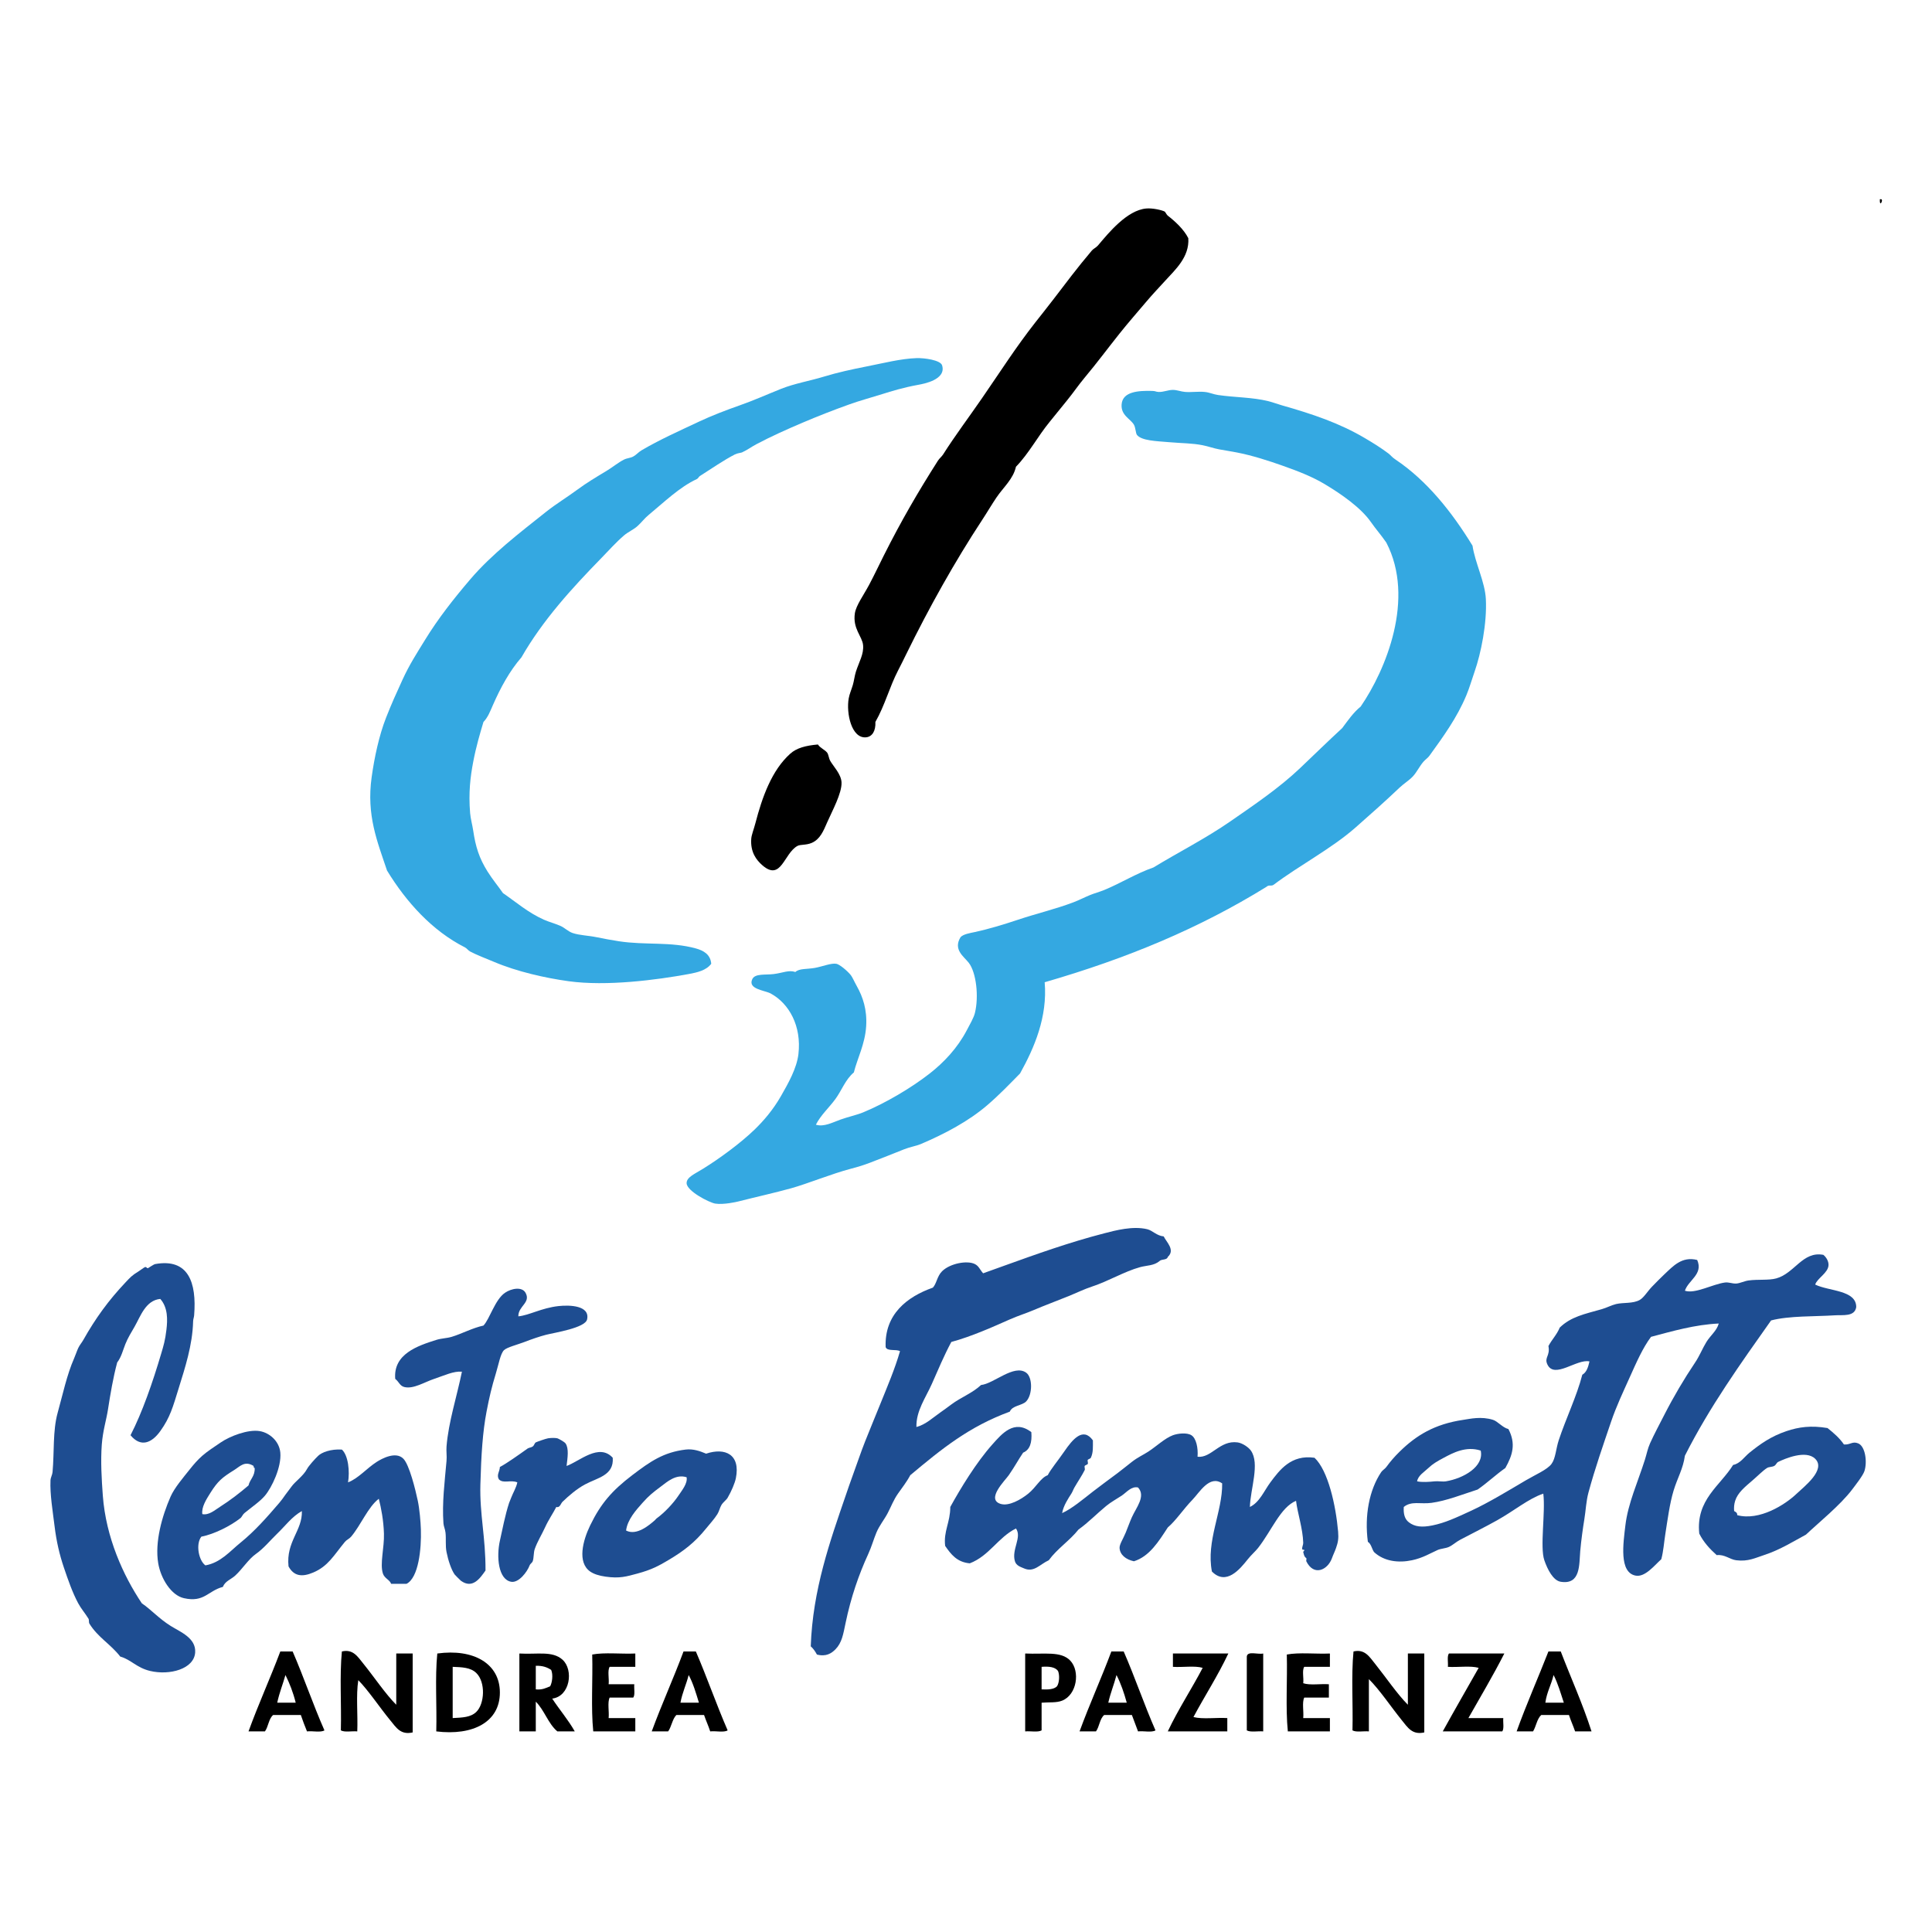 <?xml version="1.0" encoding="UTF-8" standalone="no"?>
<!DOCTYPE svg PUBLIC "-//W3C//DTD SVG 1.1//EN" "http://www.w3.org/Graphics/SVG/1.1/DTD/svg11.dtd">
<svg width="100%" height="100%" viewBox="0 0 1033 1033" version="1.1" xmlns="http://www.w3.org/2000/svg" xmlns:xlink="http://www.w3.org/1999/xlink" xml:space="preserve" xmlns:serif="http://www.serif.com/" style="fill-rule:evenodd;clip-rule:evenodd;stroke-linejoin:round;stroke-miterlimit:2;">
    <g transform="matrix(1.777,0,0,1.775,26.952,106.482)">
        <g transform="matrix(1,0,0,1,550.452,0.998)">
            <path d="M0,-0.959C1.078,-1.235 0.527,0.048 0.309,0.276C-0.11,0.18 0.053,-0.497 0,-0.959"/>
        </g>
        <g transform="matrix(1,0,0,1,342.383,153.429)">
            <path d="M0,-141.66C0.37,-135.98 -3.945,-132.163 -7.101,-128.695C-9.018,-126.586 -10.692,-124.846 -12.657,-122.52C-15.209,-119.498 -18.04,-116.272 -20.684,-112.95C-24.19,-108.544 -27.549,-104.015 -31.18,-99.676C-33.039,-97.453 -34.609,-95.117 -36.427,-92.885C-38.181,-90.731 -39.909,-88.552 -41.675,-86.402C-45.296,-81.992 -47.951,-76.851 -51.862,-72.819C-52.689,-69.102 -55.668,-66.616 -57.728,-63.557C-59.189,-61.387 -60.546,-59.057 -62.05,-56.766C-70.195,-44.35 -77.958,-30.501 -84.894,-16.325C-85.737,-14.603 -86.508,-13.037 -87.364,-11.386C-89.888,-6.513 -91.299,-0.954 -94.155,4.05C-94.018,6.812 -95.154,8.501 -96.934,8.68C-101.359,9.125 -102.972,1.397 -102.182,-3.051C-101.944,-4.389 -101.372,-5.639 -100.947,-7.064C-100.565,-8.345 -100.424,-9.822 -100.021,-11.077C-99.037,-14.137 -97.599,-16.37 -97.86,-19.104C-98.112,-21.742 -101.027,-24.032 -100.33,-28.674C-99.968,-31.077 -97.688,-34.145 -96.008,-37.317C-94.465,-40.23 -92.976,-43.396 -91.686,-45.961C-86.286,-56.701 -81.415,-65.078 -75.324,-74.671C-74.917,-75.312 -74.184,-75.887 -73.781,-76.523C-70.203,-82.175 -66.031,-87.719 -62.05,-93.502C-56.36,-101.766 -51.911,-108.794 -45.997,-116.346C-44.178,-118.669 -42.311,-120.994 -40.44,-123.447C-37.057,-127.881 -33.336,-132.858 -29.018,-137.956C-28.559,-138.498 -27.702,-138.864 -27.166,-139.499C-24.015,-143.231 -18.456,-150.1 -12.657,-150.613C-10.705,-150.785 -7.921,-150.121 -7.101,-149.686C-6.925,-149.594 -6.513,-148.712 -6.174,-148.451C-4.055,-146.823 -1.312,-144.313 0,-141.66"/>
        </g>
        <g transform="matrix(1,0,0,1,141.724,146.937)">
            <path d="M0,-8.907C-3.52,-4.86 -6.283,0.192 -8.643,5.602C-9.403,7.343 -10.099,9.186 -11.422,10.542C-12.486,14.114 -13.61,17.86 -14.509,22.581C-15.363,27.065 -15.951,31.822 -15.435,38.016C-15.294,39.712 -14.747,41.637 -14.509,43.264C-13.793,48.151 -12.706,51.585 -10.187,55.612C-8.694,58.001 -6.92,60.106 -5.557,62.095C-1.527,64.868 2.038,68.018 6.792,70.122C8.371,70.821 9.951,71.207 11.731,71.974C13.011,72.526 14.052,73.676 15.436,74.135C17.52,74.826 20.113,74.873 22.536,75.37C24.812,75.837 27.101,76.262 29.327,76.605C37.305,77.832 44.869,76.666 52.48,78.766C54.77,79.398 56.891,80.56 57.111,83.396C55.592,85.403 52.902,86.006 50.319,86.483C40.664,88.265 25.617,90.225 14.201,88.644C7.129,87.665 -1.381,85.747 -8.335,82.779C-10.689,81.774 -13.291,80.829 -15.435,79.692C-16.021,79.381 -16.444,78.727 -16.979,78.457C-26.873,73.451 -34.663,64.777 -40.44,55.304C-43.378,46.508 -46.658,38.687 -45.071,27.212C-44.247,21.25 -42.815,14.574 -40.749,9.307C-39.024,4.908 -37.703,2.024 -35.81,-2.116C-33.675,-6.783 -31.569,-9.994 -29.018,-14.155C-25.051,-20.628 -20.431,-26.502 -15.435,-32.369C-8.959,-39.974 -0.612,-46.36 7.409,-52.744C10.448,-55.162 13.699,-57.106 16.979,-59.535C19.54,-61.431 22.413,-63.158 25.623,-65.092C27.395,-66.16 29.104,-67.597 30.871,-68.488C31.776,-68.944 32.774,-68.936 33.649,-69.413C34.529,-69.893 35.252,-70.752 36.119,-71.266C41.38,-74.382 47.362,-77.063 53.406,-79.91C57.318,-81.752 61.536,-83.367 65.754,-84.849C69.956,-86.325 73.945,-88.124 78.103,-89.788C82.194,-91.425 86.793,-92.183 91.068,-93.493C94.988,-94.693 99.44,-95.681 104.034,-96.579C108.953,-97.541 114.13,-98.889 118.852,-99.049C121.297,-99.132 126.08,-98.447 126.57,-96.889C127.931,-92.56 120.992,-91.298 119.47,-91.023C114.89,-90.195 111.195,-89.042 108.665,-88.244C105.201,-87.153 101.914,-86.275 98.786,-85.158C93.819,-83.384 89.038,-81.496 84.585,-79.601C80.059,-77.673 75.229,-75.52 70.694,-73.118C69.188,-72.321 68.128,-71.47 66.372,-70.648C66.054,-70.499 65.037,-70.455 64.211,-70.031C60.857,-68.308 57.197,-65.756 53.715,-63.548C53.327,-63.302 53.177,-62.801 52.789,-62.622C47.55,-60.211 42.774,-55.512 38.28,-51.817C37.003,-50.767 36.161,-49.567 34.884,-48.421C33.733,-47.389 32.079,-46.681 30.871,-45.643C28.438,-43.552 26.263,-41.091 24.079,-38.851C15.213,-29.757 6.435,-20.145 0,-8.907" style="fill:rgb(52,168,225);"/>
        </g>
        <g transform="matrix(1,0,0,1,299.165,124.516)">
            <path d="M0,111.374C0.881,121.802 -3.086,131.075 -7.409,138.849C-10.608,142.103 -13.734,145.373 -17.288,148.419C-22.889,153.221 -29.944,156.997 -37.354,160.149C-38.571,160.668 -40.507,160.983 -42.293,161.693C-45.538,162.983 -48.564,164.215 -52.48,165.706C-54.557,166.497 -56.014,166.946 -58.346,167.559C-64.048,169.056 -71.354,172.059 -76.251,173.424C-81.116,174.78 -86.708,176.017 -92.303,177.437C-92.732,177.546 -96.614,178.438 -99.095,178.055C-100.903,177.775 -107.735,174.26 -107.739,171.881C-107.742,170.11 -105.406,169.175 -102.799,167.559C-97.833,164.479 -91.623,159.931 -87.364,155.828C-84.604,153.169 -81.731,149.829 -79.337,145.641C-77.151,141.815 -74.584,137.286 -74.09,132.983C-73.126,124.582 -76.869,117.796 -82.425,114.769C-84.215,113.795 -89.4,113.482 -87.982,110.448C-87.153,108.675 -84.055,109.228 -81.499,108.904C-78.769,108.558 -77.002,107.608 -75.016,108.287C-73.842,107.177 -71.533,107.477 -69.15,107.053C-66.89,106.65 -64.235,105.528 -62.668,105.817C-61.693,105.997 -59.419,107.895 -58.346,109.213C-57.88,109.784 -57.242,111.27 -56.493,112.609C-54.723,115.775 -53.394,119.621 -53.715,124.648C-54.059,130.025 -56.343,134.247 -57.42,138.54C-59.966,140.678 -61.065,143.953 -62.976,146.566C-64.893,149.187 -67.375,151.382 -68.842,154.284C-66.43,155.038 -63.82,153.598 -61.433,152.741C-59.109,151.907 -56.534,151.36 -54.641,150.58C-48.019,147.85 -40.198,143.252 -34.575,138.849C-30.357,135.546 -26.272,131.244 -23.462,125.884C-22.543,124.131 -21.361,122.129 -20.992,120.636C-19.766,115.675 -20.587,108.423 -22.844,105.509C-24.326,103.596 -27.604,101.57 -25.314,97.791C-24.466,96.875 -22.504,96.571 -20.992,96.248C-17.064,95.406 -12.441,94.022 -8.026,92.543C-2.512,90.695 3.199,89.357 8.643,87.295C10.291,86.671 11.896,85.833 13.583,85.134C14.952,84.566 16.523,84.159 17.905,83.59C22.875,81.547 27.485,78.623 32.723,76.799C40.468,72.083 48.373,68.109 55.876,62.907C62.864,58.062 70.602,52.834 76.868,46.854C81.112,42.805 85.212,38.804 89.524,34.815C91.241,32.519 92.864,30.128 95.081,28.332C102.642,17.303 111.551,-4.183 102.799,-21.061C101.03,-23.622 99.774,-24.93 98.169,-27.235C95.165,-31.546 89.315,-35.646 84.276,-38.657C80.497,-40.916 76.45,-42.502 71.62,-44.214C67.596,-45.64 62.484,-47.32 57.728,-48.227C56.078,-48.542 54.313,-48.818 52.48,-49.153C50.829,-49.456 49.227,-50.054 47.541,-50.388C44.365,-51.018 41.512,-50.957 37.353,-51.314C33.597,-51.637 29.202,-51.741 27.783,-53.475C27.362,-53.991 27.372,-55.676 26.857,-56.562C25.789,-58.401 22.874,-59.375 23.153,-62.736C23.469,-66.539 28.141,-66.872 32.414,-66.749C33.434,-66.72 33.339,-66.491 34.267,-66.441C35.72,-66.362 37.127,-67.064 38.588,-67.058C39.833,-67.053 41.058,-66.527 42.293,-66.441C44.285,-66.301 46.175,-66.633 48.158,-66.441C49.625,-66.299 50.71,-65.726 52.171,-65.515C57.415,-64.759 62.479,-64.858 67.298,-63.663C68.626,-63.333 70.01,-62.798 71.311,-62.428C80.645,-59.77 88.67,-57.065 96.316,-52.549C98.712,-51.134 101.079,-49.687 103.417,-47.918C104.188,-47.335 104.407,-46.851 105.577,-46.066C115.01,-39.739 122.522,-30.291 128.73,-20.135C129.499,-14.96 132.482,-9.212 132.744,-4.082C133.119,3.29 131.271,12.334 129.348,17.836C128.435,20.447 127.866,22.561 126.878,24.936C124.07,31.684 119.961,37.336 115.765,43.15C115.251,43.862 114.512,44.294 113.913,45.002C112.788,46.332 111.956,48.086 110.825,49.324C109.718,50.538 108.023,51.564 106.813,52.72C102.554,56.783 98.142,60.7 93.538,64.759C86.295,71.147 76.611,76.173 68.842,82.047C67.997,82.539 67.525,81.894 66.681,82.665C46.588,95.084 24.946,104.144 0,111.374" style="fill:rgb(52,168,225);"/>
        </g>
        <g transform="matrix(1,0,0,1,230.94,205.548)">
            <path d="M0,-41.278C0.624,-40.243 2.076,-39.725 2.778,-38.809C3.208,-38.247 3.233,-37.171 3.705,-36.339C4.63,-34.705 6.995,-32.351 7.1,-29.856C7.238,-26.597 4.243,-21.173 2.778,-17.817C1.67,-15.277 0.678,-12.745 -1.852,-11.642C-3.554,-10.901 -5.267,-11.218 -6.174,-10.716C-10.244,-8.463 -11.04,0 -16.67,-4.851C-18.52,-6.445 -20.357,-8.835 -20.066,-12.877C-19.98,-14.063 -19.277,-15.787 -18.831,-17.508C-16.775,-25.438 -13.895,-33.508 -8.335,-38.5C-6.404,-40.233 -3.686,-40.954 0,-41.278"/>
        </g>
        <g transform="matrix(1,0,0,1,336.209,429.751)">
            <path d="M0,-111.128C-0.215,-110.108 -1.862,-110.52 -2.47,-109.894C-4.163,-108.435 -6.318,-108.599 -8.335,-108.041C-13.123,-106.718 -17.823,-103.825 -22.845,-102.176C-25.186,-101.406 -27.374,-100.318 -29.636,-99.397C-33.457,-97.841 -36.902,-96.585 -40.44,-95.075C-42.605,-94.151 -45.056,-93.398 -47.541,-92.297C-52.718,-90.002 -59.058,-87.149 -65.137,-85.505C-67.309,-81.445 -69.088,-77.181 -71.003,-72.849C-72.79,-68.804 -75.783,-64.711 -75.633,-59.883C-72.858,-60.612 -70.713,-62.685 -68.533,-64.204C-67.352,-65.027 -66.261,-65.831 -65.137,-66.674C-62.26,-68.831 -58.845,-70.056 -56.185,-72.54C-52.367,-72.923 -46.261,-78.902 -42.602,-76.244C-40.65,-74.827 -40.664,-69.655 -42.602,-67.601C-43.803,-66.326 -46.783,-66.398 -47.541,-64.514C-59.801,-59.997 -67.896,-53.406 -77.485,-45.373C-78.569,-43.312 -79.947,-41.602 -81.19,-39.816C-82.536,-37.883 -83.165,-36.089 -84.277,-33.951C-85.297,-31.991 -86.758,-30.278 -87.673,-28.086C-88.517,-26.064 -89.113,-23.843 -90.143,-21.603C-92.983,-15.42 -95.338,-8.595 -96.934,-0.92C-97.677,2.651 -98.063,5.12 -100.021,7.106C-101.164,8.266 -102.838,9.392 -105.578,8.65C-106.082,7.715 -106.66,6.851 -107.43,6.181C-106.85,-10.863 -101.596,-25.604 -96.934,-39.199C-96.228,-41.259 -95.528,-43.32 -94.773,-45.373C-93.436,-49.013 -92.388,-52.225 -91.068,-55.561C-89.53,-59.45 -88.026,-63.04 -86.438,-66.982C-84.332,-72.212 -82.134,-77.327 -80.573,-82.727C-81.732,-83.42 -84.416,-82.588 -84.895,-83.962C-85.282,-93.829 -78.456,-99.123 -70.694,-101.866C-69.554,-103.06 -69.436,-105.303 -67.916,-106.806C-65.515,-109.178 -60.341,-110.146 -58.037,-108.967C-56.828,-108.348 -56.629,-107.406 -55.567,-106.188C-47.074,-109.206 -37.154,-112.964 -26.857,-116.067C-24.488,-116.781 -21.81,-117.537 -19.14,-118.229C-15.721,-119.112 -10.508,-120.52 -6.175,-119.463C-4.55,-119.066 -3.354,-117.495 -1.235,-117.302C-0.407,-115.586 2.305,-113.216 0,-111.128" style="fill:rgb(30,77,145);"/>
        </g>
        <g transform="matrix(1,0,0,1,419.251,355.13)">
            <path d="M0,24C-2.068,25.1 -3.333,25.849 -4.631,27.087C-5.916,28.312 -7.743,29.355 -8.026,31.1C-6.47,31.436 -4.292,31.26 -2.778,31.1C-1.716,30.988 -0.324,31.256 0.617,31.1C5.937,30.222 12.162,26.656 11.113,21.839C6.646,20.383 2.683,22.573 0,24M111.752,-28.172C115.89,-26.135 124.133,-26.56 124.1,-21.38C123.622,-18.41 120.084,-19.075 117.617,-18.91C111.776,-18.521 103.85,-18.8 98.478,-17.367C89.28,-4.337 80.006,8.615 72.546,23.382C72.001,27.362 70.321,30.021 69.15,33.878C67.975,37.75 67.343,42.636 66.681,46.844C66.246,49.602 66.102,52.126 65.445,54.561C63.341,56.458 60.57,60.033 57.728,59.501C52.672,58.555 54.013,49.712 54.641,44.374C55.419,37.758 58.412,31.236 60.506,24.617C61.057,22.876 61.34,21.254 62.05,19.678C63.308,16.885 64.86,13.99 66.372,11.034C69.15,5.598 72.27,0.306 75.633,-4.71C76.996,-6.742 77.827,-8.935 79.028,-10.884C80.268,-12.895 82.152,-14.262 82.733,-16.441C75.505,-16.097 68.897,-14.159 62.358,-12.428C59.872,-9.112 57.951,-4.711 55.876,-0.079C54.033,4.032 51.899,8.511 50.319,13.195C47.985,20.109 45.51,27.14 43.527,34.496C42.815,37.138 42.739,39.82 42.293,42.522C41.882,45.009 41.341,48.871 41.058,52.092C40.702,56.135 41.237,62.318 35.192,61.354C32.899,60.987 31.22,57.67 30.253,54.87C28.881,50.895 30.643,40.401 29.944,34.805C25.51,36.296 21.228,39.933 16.053,42.831C12.545,44.795 8.745,46.692 4.939,48.696C3.699,49.35 2.687,50.333 1.543,50.857C0.595,51.292 -0.924,51.366 -1.853,51.783C-4.182,52.829 -6.306,54.176 -9.57,54.87C-13.585,55.725 -17.936,55.245 -20.992,52.4C-21.666,51.428 -21.832,49.947 -22.845,49.313C-23.894,41.399 -22.425,33.695 -18.831,28.321C-18.447,27.747 -17.72,27.371 -17.288,26.778C-16.059,25.093 -14.874,23.722 -13.274,22.147C-8.32,17.272 -2.788,13.852 5.865,12.577C7.891,12.279 11.25,11.455 14.817,12.577C16.248,13.027 17.642,14.897 19.448,15.355C21.766,19.773 20.691,23.229 18.522,27.087C15.618,29.122 13.105,31.549 10.188,33.569C5.514,35.075 0.816,36.965 -3.705,37.583C-6.984,38.031 -9.712,36.922 -12.04,38.817C-12.17,40.859 -11.801,42.447 -10.496,43.448C-8.76,44.78 -6.645,45.039 -3.395,44.374C0.441,43.59 3.689,42.049 8.026,40.053C13.418,37.571 19.36,33.942 24.696,30.791C27.523,29.121 31.114,27.609 32.414,25.851C33.653,24.176 33.744,21.285 34.575,18.752C36.66,12.395 40.057,5.343 41.675,-1.006C42.985,-1.754 43.457,-3.34 43.836,-5.019C40.058,-5.885 33.307,0.371 31.18,-4.093C30.152,-6.247 32.064,-6.62 31.488,-9.649C32.516,-11.607 34.026,-13.08 34.884,-15.206C38.258,-18.501 42.345,-19.284 47.541,-20.763C49.014,-21.183 50.46,-21.976 51.862,-22.307C54.068,-22.826 56.897,-22.381 58.963,-23.541C60.185,-24.228 61.348,-26.202 62.667,-27.555C63.978,-28.896 65.189,-30.151 66.372,-31.259C68.978,-33.699 71.627,-36.748 76.25,-35.581C78.125,-31.256 73.625,-29.569 72.546,-26.319C75.633,-25.291 80.835,-28.276 84.586,-28.789C85.732,-28.946 86.811,-28.417 87.981,-28.48C89.098,-28.541 90.432,-29.235 91.686,-29.406C94.58,-29.801 97.733,-29.401 100.021,-30.024C105.565,-31.532 107.963,-38.318 114.222,-37.124C115.268,-36.241 115.803,-35.034 115.765,-34.037C115.675,-31.672 112.367,-30.099 111.752,-28.172" style="fill:rgb(30,77,145);"/>
        </g>
        <g transform="matrix(1,0,0,1,140.798,409.73)">
            <path d="M0,-73.201C3.325,-73.532 6.92,-75.709 12.039,-76.288C15.554,-76.686 21.604,-76.44 20.683,-72.275C20.113,-69.697 10.873,-68.293 8.335,-67.644C6.449,-67.163 4.062,-66.335 1.852,-65.483C-0.238,-64.678 -3.432,-63.883 -4.322,-63.013C-5.39,-61.973 -5.944,-58.676 -6.792,-55.914C-7.987,-52.02 -8.731,-48.873 -9.57,-44.492C-10.739,-38.389 -11.183,-31.397 -11.422,-22.573C-11.668,-13.491 -9.836,-6.756 -9.879,3.358C-11.505,5.677 -13.762,9.015 -17.288,6.445C-17.383,6.375 -19.002,4.784 -19.14,4.593C-20.206,3.113 -21.136,0.192 -21.61,-2.199C-21.996,-4.144 -21.7,-6.235 -21.918,-8.064C-22.052,-9.187 -22.473,-9.946 -22.536,-10.843C-22.974,-17.088 -22.182,-23.147 -21.61,-29.674C-21.479,-31.168 -21.722,-32.563 -21.61,-33.996C-21.036,-41.327 -18.451,-49.24 -16.979,-56.531C-19.485,-56.749 -22.183,-55.416 -25.314,-54.37C-28.252,-53.389 -31.536,-51.251 -34.267,-51.9C-35.677,-52.236 -35.849,-53.411 -37.045,-54.37C-37.679,-61.86 -30.305,-64.327 -24.697,-66.101C-23.14,-66.594 -21.566,-66.58 -20.066,-67.027C-17.108,-67.908 -13.786,-69.717 -10.496,-70.423C-8.587,-72.444 -7.047,-78.219 -4.014,-80.302C-2.1,-81.615 1.09,-82.216 2.161,-80.302C3.837,-77.303 -0.077,-76.299 0,-73.201" style="fill:rgb(30,77,145);"/>
        </g>
        <g transform="matrix(1,0,0,1,525.447,389.866)">
            <path d="M0,0.069C2.172,-2.012 8.892,-7.119 5.557,-10.427C2.767,-13.194 -3.542,-10.469 -5.557,-9.501C-6.087,-9.246 -6.219,-8.562 -6.792,-8.266C-7.454,-7.925 -8.357,-8.033 -8.953,-7.649C-10.21,-6.841 -11.81,-5.202 -13.274,-3.945C-15.641,-1.913 -17.768,-0.192 -18.523,2.23C-18.85,3.276 -18.921,4.234 -18.832,5.317C-18.38,5.586 -17.854,5.779 -17.905,6.551C-11.218,8.351 -3.458,3.382 0,0.069M14.2,-14.749C16.123,-14.57 16.736,-15.813 18.521,-15.058C20.648,-14.159 21.266,-9.479 20.374,-6.723C19.942,-5.389 17.727,-2.57 16.67,-1.166C13.144,3.516 6.44,8.947 2.778,12.417C-0.486,14.158 -5.003,17.02 -9.879,18.591C-12.458,19.422 -14.614,20.591 -18.214,20.134C-20.16,19.887 -21.675,18.314 -24.079,18.591C-26.141,16.742 -28.023,14.714 -29.327,12.108C-30.386,1.879 -23.021,-2.286 -19.141,-8.576C-16.996,-8.985 -15.762,-11.022 -14.201,-12.28C-11.003,-14.856 -7.79,-17.178 -3.088,-18.762C0.646,-20.02 4.29,-20.522 9.261,-19.689C11.091,-18.226 12.867,-16.709 14.2,-14.749" style="fill:rgb(30,77,145);"/>
        </g>
        <g transform="matrix(1,0,0,1,55.287,410.463)">
            <path d="M0,-27.629C-3.643,-25.375 -4.919,-24.283 -7.101,-20.837C-8.391,-18.799 -9.897,-16.412 -9.57,-14.355C-7.572,-13.983 -5.929,-15.492 -4.322,-16.516C-1.111,-18.56 1.756,-20.797 4.322,-22.998C4.768,-24.919 6.294,-25.76 6.174,-28.246C5.934,-28.315 5.815,-28.505 5.865,-28.863C3.16,-30.541 1.771,-28.725 0,-27.629M-9.879,-7.563C-11.664,-5.233 -10.613,-0.284 -8.644,1.081C-4.045,0.266 -1.189,-3.25 1.852,-5.711C6.123,-9.165 9.798,-13.32 13.583,-17.75C14.297,-18.586 14.654,-19.115 15.435,-20.22C16.012,-21.036 16.555,-21.654 17.287,-22.69C18.306,-24.13 20.838,-25.89 21.918,-27.938C22.415,-28.881 24.253,-30.945 25.314,-31.951C26.374,-32.956 29.035,-34.01 32.414,-33.803C34.359,-32.021 34.823,-27.188 34.266,-23.925C37.38,-25.107 39.82,-28.119 42.91,-30.099C44.446,-31.083 48.662,-33.384 50.937,-31.024C52.712,-29.183 54.54,-21.785 55.258,-18.367C55.787,-15.853 56.11,-12.055 56.185,-9.724C56.37,-3.934 55.498,4.821 51.862,6.638L47.232,6.638C46.82,5.425 45.241,5.01 44.762,3.551C43.79,0.589 45.208,-4.22 45.071,-8.489C44.941,-12.536 44.258,-16.07 43.527,-18.985C40.264,-16.49 38.159,-11.083 35.192,-7.563C34.64,-6.907 33.847,-6.635 33.34,-6.02C29.957,-1.915 28.295,1.33 23.77,3.242C20.405,4.664 17.973,4.344 16.361,1.39C15.571,-6.098 20.583,-9.401 20.374,-15.28C17.386,-13.61 15.362,-10.782 12.965,-8.489C10.924,-6.536 8.957,-4.053 6.482,-2.315C4.328,-0.802 2.464,2.189 0.309,4.168C-0.935,5.309 -2.744,5.835 -3.396,7.563C-7.9,8.752 -8.995,12.341 -15.127,10.959C-18.96,10.096 -22.067,5.046 -22.845,0.464C-23.933,-5.957 -21.669,-13.814 -19.14,-19.603C-17.974,-22.273 -15.343,-25.329 -13.274,-27.938C-12.188,-29.309 -11.02,-30.675 -9.57,-31.951C-8.047,-33.292 -5.95,-34.638 -4.013,-35.964C-1.334,-37.8 4.158,-39.97 7.717,-39.359C10.689,-38.851 13.586,-36.295 13.892,-32.877C14.284,-28.495 11.299,-22.327 9.261,-19.911C7.787,-18.163 5.356,-16.528 3.087,-14.663C2.534,-14.209 2.357,-13.517 1.852,-13.12C-1.097,-10.8 -5.967,-8.329 -9.879,-7.563" style="fill:rgb(30,77,145);"/>
        </g>
        <g transform="matrix(1,0,0,1,155.307,408.4)">
            <path d="M0,-26.8C3.895,-28.198 9.771,-33.794 13.892,-29.27C14.295,-23.938 9.335,-23.28 5.557,-21.243C3.073,-19.905 0.703,-17.871 -1.235,-15.995C-1.749,-15.498 -2.01,-14.103 -3.087,-14.452C-4.062,-12.546 -5.423,-10.614 -6.482,-8.279C-7.414,-6.226 -8.793,-4.014 -9.57,-1.795C-9.959,-0.684 -9.813,0.83 -10.187,1.909C-10.341,2.352 -10.929,2.651 -11.113,3.144C-11.863,5.148 -14.41,8.483 -16.67,8.084C-20.583,7.391 -21.128,0.482 -20.066,-4.265C-19.36,-7.416 -18.489,-12.024 -17.288,-15.687C-17.227,-15.872 -16.958,-16.444 -16.67,-17.231C-16.208,-18.491 -15.088,-20.374 -14.818,-21.862C-16.806,-22.712 -19.062,-21.394 -20.374,-22.787C-21.133,-24.14 -20.119,-25.073 -20.066,-26.491C-18.087,-27.52 -14.304,-30.209 -11.73,-32.048C-11.317,-32.344 -10.7,-32.309 -10.187,-32.666C-9.748,-32.972 -9.609,-33.723 -9.261,-33.901C-8.896,-34.087 -6.285,-35.021 -5.557,-35.136C-4.653,-35.278 -3.403,-35.283 -2.778,-35.136C-2.448,-35.058 -0.639,-34.066 -0.309,-33.592C0.747,-32.079 0.3,-29.25 0,-26.8" style="fill:rgb(30,77,145);"/>
        </g>
        <g transform="matrix(1,0,0,1,183.708,403.744)">
            <path d="M0,-15.97C-2.423,-14.153 -3.6,-13.233 -5.557,-11.031C-7.512,-8.831 -10.076,-6.005 -10.496,-2.696C-7.314,-1.044 -3.499,-4.34 -1.852,-5.782C-1.574,-6.027 -1.596,-6.136 -1.235,-6.401C1.194,-8.179 3.777,-10.987 5.248,-13.192C6.348,-14.842 8.058,-16.888 7.717,-18.748C4.509,-19.756 1.915,-17.407 0,-15.97M13.583,-25.849C19.327,-27.77 23.978,-25.624 22.535,-18.44C22.25,-17.019 21.201,-14.513 20.066,-12.575C19.646,-11.857 18.725,-11.258 18.213,-10.413C17.715,-9.59 17.516,-8.496 16.979,-7.635C16.032,-6.119 14.702,-4.705 13.583,-3.313C10.184,0.918 6.796,3.514 2.161,6.257C-0.725,7.964 -2.797,9.108 -7.101,10.27C-10.4,11.161 -12.414,11.8 -16.67,11.196C-18.678,10.911 -20.218,10.407 -21.301,9.652C-25.233,6.912 -23.522,0.348 -21.301,-4.24C-18.099,-10.854 -14.696,-14.747 -8.644,-19.366C-3.209,-23.513 0.767,-26.266 7.409,-27.083C9.73,-27.369 11.832,-26.591 13.583,-25.849" style="fill:rgb(30,77,145);"/>
        </g>
        <g transform="matrix(1,0,0,1,68.252,446.524)">
            <path d="M0,6.386L5.557,6.386C4.802,3.333 3.738,0.59 2.47,-1.949C1.68,0.863 0.623,3.407 0,6.386M0.926,-9.05L4.631,-9.05C7.996,-1.301 10.8,7.009 14.201,14.721C13.063,15.436 10.604,14.829 8.953,15.03C8.3,13.419 7.662,11.792 7.1,10.091L-1.235,10.091C-2.578,11.217 -2.663,13.602 -3.705,15.03L-8.644,15.03C-5.66,6.797 -2.137,-0.896 0.926,-9.05"/>
        </g>
        <g transform="matrix(1,0,0,1,104.062,445.845)">
            <path d="M0,7.683L0,-7.752L4.939,-7.752L4.939,16.019C1.31,16.836 0.025,14.604 -1.852,12.314C-5.04,8.427 -8.314,3.452 -11.422,0.275C-12.142,4.803 -11.525,10.667 -11.731,15.709C-13.331,15.561 -15.562,16.042 -16.67,15.401C-16.467,7.578 -17.078,-1.059 -16.361,-8.37C-12.984,-9.153 -11.621,-6.821 -9.878,-4.665C-6.58,-0.582 -3.238,4.456 0,7.683"/>
        </g>
        <g transform="matrix(1,0,0,1,189.574,446.524)">
            <path d="M0,6.386L5.557,6.386C4.667,3.469 3.814,0.515 2.47,-1.949C1.747,0.93 0.559,3.344 0,6.386M0.926,-9.05L4.63,-9.05C7.983,-1.289 10.829,6.98 14.201,14.721C13.063,15.436 10.604,14.829 8.953,15.03C8.4,13.319 7.676,11.779 7.1,10.091L-1.235,10.091C-2.456,11.339 -2.673,13.592 -3.705,15.03L-8.643,15.03C-5.632,6.825 -2.117,-0.876 0.926,-9.05"/>
        </g>
        <g transform="matrix(1,0,0,1,318.304,446.524)">
            <path d="M0,6.386L5.557,6.386C4.735,3.401 3.771,0.558 2.47,-1.949C1.731,0.915 0.658,3.443 0,6.386M0.926,-9.05L4.631,-9.05C8.012,-1.316 10.811,6.996 14.2,14.721C13.063,15.436 10.604,14.829 8.952,15.03C8.322,13.397 7.731,11.724 7.101,10.091L-1.234,10.091C-2.578,11.217 -2.663,13.602 -3.704,15.03L-8.644,15.03C-5.64,6.818 -2.123,-0.882 0.926,-9.05"/>
        </g>
        <g transform="matrix(1,0,0,1,408.447,445.835)">
            <path d="M0,7.693L0,-7.742L4.939,-7.742L4.939,16.029C1.323,16.838 0.002,14.62 -1.853,12.324C-5.115,8.285 -8.466,3.222 -11.732,-0.024L-11.732,15.719C-13.332,15.571 -15.563,16.052 -16.67,15.411C-16.468,7.588 -17.078,-1.049 -16.361,-8.36C-12.976,-9.145 -11.603,-6.809 -9.879,-4.655C-6.593,-0.549 -3.228,4.454 0,7.693"/>
        </g>
        <g transform="matrix(1,0,0,1,449.813,446.118)">
            <path d="M0,6.792L5.557,6.792C4.606,3.936 3.78,0.954 2.47,-1.543C1.787,1.376 0.428,3.618 0,6.792M4.631,-8.644C7.708,-0.606 11.193,7.021 13.892,15.436L8.953,15.436C8.377,13.748 7.653,12.208 7.101,10.497L-1.234,10.497C-2.54,11.661 -2.758,13.913 -3.704,15.436L-8.644,15.436C-5.679,7.185 -2.222,-0.575 0.927,-8.644L4.631,-8.644Z"/>
        </g>
        <g transform="matrix(1,0,0,1,128.141,443.823)">
            <path d="M0,11.866C2.49,9.474 2.883,2.942 0,0.136C-1.744,-1.563 -4.325,-1.594 -7.1,-1.717L-7.1,13.718C-4.126,13.56 -1.711,13.511 0,11.866M-12.039,17.731C-11.834,10.013 -12.451,1.473 -11.731,-5.73C-0.879,-7.235 7.09,-2.747 7.1,6.001C7.111,14.877 -0.957,19.101 -12.039,17.731"/>
        </g>
        <g transform="matrix(1,0,0,1,146.046,449.87)">
            <path d="M0,-0.972C1.948,-0.774 3.075,-1.396 4.322,-1.899C4.947,-3.049 5.245,-5.38 4.631,-6.837C3.456,-7.617 2.042,-8.158 0,-8.072L0,-0.972ZM-4.939,-11.777C0.39,-11.449 4.967,-12.656 8.026,-9.925C11.44,-6.878 10.345,1.133 4.939,1.806C7.139,5.163 9.72,8.139 11.731,11.684L6.483,11.684C3.699,9.324 2.594,5.284 0,2.732L0,11.684L-4.939,11.684L-4.939,-11.777Z"/>
        </g>
        <g transform="matrix(1,0,0,1,175.991,461.156)">
            <path d="M0,-23.063L0,-19.05L-7.718,-19.05C-8.432,-17.912 -7.825,-15.454 -8.026,-13.802L-0.309,-13.802C-0.434,-12.487 -0.01,-10.622 -0.618,-9.789L-7.718,-9.789C-8.434,-8.343 -7.824,-5.574 -8.026,-3.615L0,-3.615L0,0.398L-12.657,0.398C-13.373,-6.707 -12.763,-15.136 -12.966,-22.754C-9.247,-23.461 -4.229,-22.868 0,-23.063"/>
        </g>
        <g transform="matrix(1,0,0,1,298.239,450.262)">
            <path d="M0,-1.364C1.946,-1.269 3.719,-1.349 4.63,-2.291C5.319,-3.297 5.491,-5.595 4.939,-6.921C4.065,-8.106 2.242,-8.339 0,-8.156L0,-1.364ZM0,2.649L0,10.984C-1.108,11.625 -3.339,11.144 -4.94,11.292L-4.94,-12.169C0.755,-11.89 5.841,-12.989 8.643,-10.007C11.649,-6.811 10.638,0.257 6.174,2.032C4.429,2.725 2.364,2.454 0,2.649"/>
        </g>
        <g transform="matrix(1,0,0,1,337.752,461.554)">
            <path d="M0,-23.461L16.671,-23.461C13.508,-16.745 9.617,-10.757 6.175,-4.321C8.955,-3.603 13.067,-4.217 16.362,-4.013L16.362,0L-1.543,0C1.619,-6.716 5.561,-12.653 8.953,-19.14C6.584,-19.857 2.884,-19.244 0,-19.448L0,-23.461Z"/>
        </g>
        <g transform="matrix(0,1,1,0,373.909,452.022)">
            <path d="M-13.929,-8.99L9.532,-8.99C9.384,-10.592 9.866,-12.821 9.224,-13.929L-13.003,-13.929C-14.804,-13.776 -13.56,-10.577 -13.929,-8.99"/>
        </g>
        <g transform="matrix(1,0,0,1,384.985,461.156)">
            <path d="M0,-23.063L0,-19.05L-7.718,-19.05C-8.431,-18.014 -7.826,-15.66 -8.026,-14.111C-6.035,-13.426 -2.805,-13.982 -0.309,-13.802L-0.309,-9.789L-7.718,-9.789C-8.434,-8.343 -7.824,-5.574 -8.026,-3.615L0,-3.615L0,0.398L-12.657,0.398C-13.373,-6.707 -12.763,-15.136 -12.966,-22.754C-9.247,-23.461 -4.229,-22.868 0,-23.063"/>
        </g>
        <g transform="matrix(1,0,0,1,437.465,461.554)">
            <path d="M0,-23.461C-3.391,-16.767 -7.171,-10.463 -10.805,-4.013L-0.309,-4.013C-0.434,-2.697 -0.01,-0.833 -0.618,0L-18.522,0C-14.975,-6.434 -11.325,-12.765 -7.718,-19.14C-10.189,-19.857 -13.993,-19.244 -16.979,-19.448C-16.854,-20.764 -17.278,-22.628 -16.671,-23.461L0,-23.461Z"/>
        </g>
        <g transform="matrix(1,0,0,1,12.994,398.811)">
            <path d="M0,-33.882C0.018,-33.694 0.046,-33.516 0.309,-33.573C0.313,-34.082 1.165,-33.746 1.235,-34.191C0.817,-34.287 0.645,-34.63 0,-34.499L0,-33.882ZM11.113,-26.473C14.617,-33.271 17.758,-42.304 20.374,-51.169C21.046,-53.444 21.533,-55.009 21.918,-58.27C22.265,-61.204 22.395,-64.913 20.066,-67.53C15.653,-67.105 14.133,-62.315 12.348,-59.196C11.31,-57.381 10.361,-55.906 9.57,-53.947C8.815,-52.08 8.371,-50.044 7.1,-48.391C5.872,-43.804 5.04,-38.828 4.322,-34.191C3.839,-31.075 2.785,-27.848 2.47,-23.694C2.089,-18.677 2.418,-13.108 2.778,-8.259C3.71,4.275 8.88,15.755 14.509,24.155C17.452,26.179 19.613,28.718 23.153,30.947C26.043,32.766 30.858,34.585 30.562,38.973C30.225,43.953 22.884,45.944 16.979,44.53C12.907,43.554 11.265,41.106 8.026,40.208C5.062,36.4 1.366,34.49 -1.235,30.329C-1.519,29.874 -1.3,29.184 -1.544,28.786C-2.532,27.171 -3.749,25.801 -4.631,24.155C-6.374,20.902 -7.689,17.087 -8.953,13.35C-10.254,9.501 -11.187,5.486 -11.731,1.002C-12.282,-3.533 -13.161,-8.66 -12.966,-12.89C-12.926,-13.74 -12.423,-14.533 -12.348,-15.36C-11.8,-21.403 -12.326,-27.8 -10.805,-33.264C-9.31,-38.635 -8.032,-44.707 -5.865,-49.626C-5.428,-50.619 -5.085,-51.724 -4.631,-52.713C-4.209,-53.631 -3.585,-54.297 -3.087,-55.183C0.614,-61.763 4.528,-67.121 9.57,-72.47C11.025,-74.014 11.484,-74.584 13.583,-75.865C14.171,-76.225 15.011,-76.913 15.435,-77.101C15.89,-77.301 16.004,-76.708 16.361,-76.792C16.427,-76.808 18.089,-77.948 18.522,-78.027C28.473,-79.826 31.052,-72.563 30.253,-62.591C30.198,-61.903 29.964,-61.5 29.944,-60.739C29.762,-53.606 27.513,-46.793 25.622,-40.673C23.836,-34.888 23.013,-31.815 20.066,-27.707C17.449,-24.061 14.165,-22.755 11.113,-26.473" style="fill:rgb(30,77,145);"/>
        </g>
        <g transform="matrix(1,0,0,1,295.151,413.75)">
            <path d="M0,-42.338C0.252,-39.205 -0.433,-37.009 -2.469,-36.164C-3.978,-33.931 -4.889,-32.128 -6.791,-29.372C-7.857,-27.828 -13.715,-22.129 -9.261,-20.729C-6.768,-19.945 -3.153,-22.012 -0.926,-23.816C1.449,-25.739 2.804,-28.603 4.939,-29.372C5.855,-31.201 7.975,-33.688 9.879,-36.473C12.405,-40.167 15.553,-43.992 18.522,-39.868C18.517,-37.876 18.657,-36.223 17.905,-34.62C17.775,-34.343 17.048,-34.152 16.979,-34.003C16.824,-33.665 17.143,-33.103 16.979,-32.769C16.867,-32.537 16.14,-32.369 16.053,-32.15C15.915,-31.803 16.215,-31.252 16.053,-30.916C15.331,-29.414 13.988,-27.449 12.966,-25.668C12.621,-25.067 12.427,-24.422 12.04,-23.816C11.19,-22.482 9.661,-20.251 9.262,-17.95C12.156,-19.239 15.636,-22.179 18.522,-24.434C20.721,-26.15 23.389,-28.08 25.932,-29.99C27.255,-30.984 28.706,-32.181 30.254,-33.386C32.07,-34.801 33.59,-35.43 35.193,-36.473C37.612,-38.047 40.171,-40.51 42.602,-41.412C44.048,-41.948 46.78,-42.275 48.158,-41.412C49.594,-40.515 50.221,-37.618 50.011,-34.929C54.204,-34.448 56.664,-39.978 62.051,-39.251C63.567,-39.047 65.408,-37.722 66.063,-36.781C68.811,-32.839 65.931,-25.341 65.755,-19.803C68.685,-21.186 69.993,-24.609 71.929,-27.212C74.69,-30.925 78.163,-35.643 85.203,-34.62C89.287,-30.814 91.61,-20.306 92.304,-12.394C92.49,-10.263 92.271,-9.113 91.686,-7.454C91.21,-6.105 90.9,-5.614 90.451,-4.367C89.173,-0.815 85.009,1.179 82.733,-3.442C82.65,-3.611 82.869,-4.248 82.733,-4.367C82.211,-4.827 82.142,-4.843 81.808,-6.22C81.759,-6.421 82.242,-6.585 82.116,-6.837C82.004,-7.062 81.56,-6.712 81.499,-7.146C81.412,-7.752 81.825,-8.363 81.808,-8.998C81.692,-13.292 80.068,-18.016 79.646,-21.654C74.968,-19.699 72.333,-12.715 68.225,-7.454C67.46,-6.476 66.156,-5.344 65.138,-4.059C62.737,-1.031 58.625,3.978 54.333,-0.355C52.534,-9.55 57.543,-18.404 57.42,-26.902C53.608,-29.535 50.587,-24.146 48.468,-21.964C45.776,-19.193 43.533,-15.73 41.059,-13.629C38.309,-9.399 35.542,-4.904 30.871,-3.442C28.424,-3.961 26.653,-5.414 26.549,-7.454C26.494,-8.537 27.643,-10.228 28.401,-12.085C29.057,-13.691 29.645,-15.361 30.254,-16.716C31.575,-19.658 34.51,-23.055 32.105,-25.668C30.081,-26.13 28.634,-24.17 27.167,-23.198C25.58,-22.148 23.983,-21.302 22.536,-20.111C19.683,-17.765 17.074,-15.046 14.201,-13.011C11.518,-9.622 7.806,-7.264 5.248,-3.75C2.566,-2.525 0.809,0.006 -2.16,-1.28C-3.266,-1.759 -4.534,-2.106 -4.939,-3.442C-6.02,-7.003 -2.739,-10.68 -4.63,-13.32C-10.042,-10.602 -12.646,-5.076 -18.522,-2.823C-22.4,-3.164 -24.211,-5.573 -25.931,-8.071C-26.458,-12.507 -24.396,-15.111 -24.387,-19.803C-21.317,-25.38 -16.585,-33.188 -11.73,-38.634C-8.88,-41.832 -5.148,-46.316 0,-42.338" style="fill:rgb(30,77,145);"/>
        </g>
    </g>
    <g transform="matrix(1,0,0,1,1,68)">
        <rect x="48" y="684" width="5" height="5" style="fill:rgb(30,77,145);"/>
    </g>
</svg>
